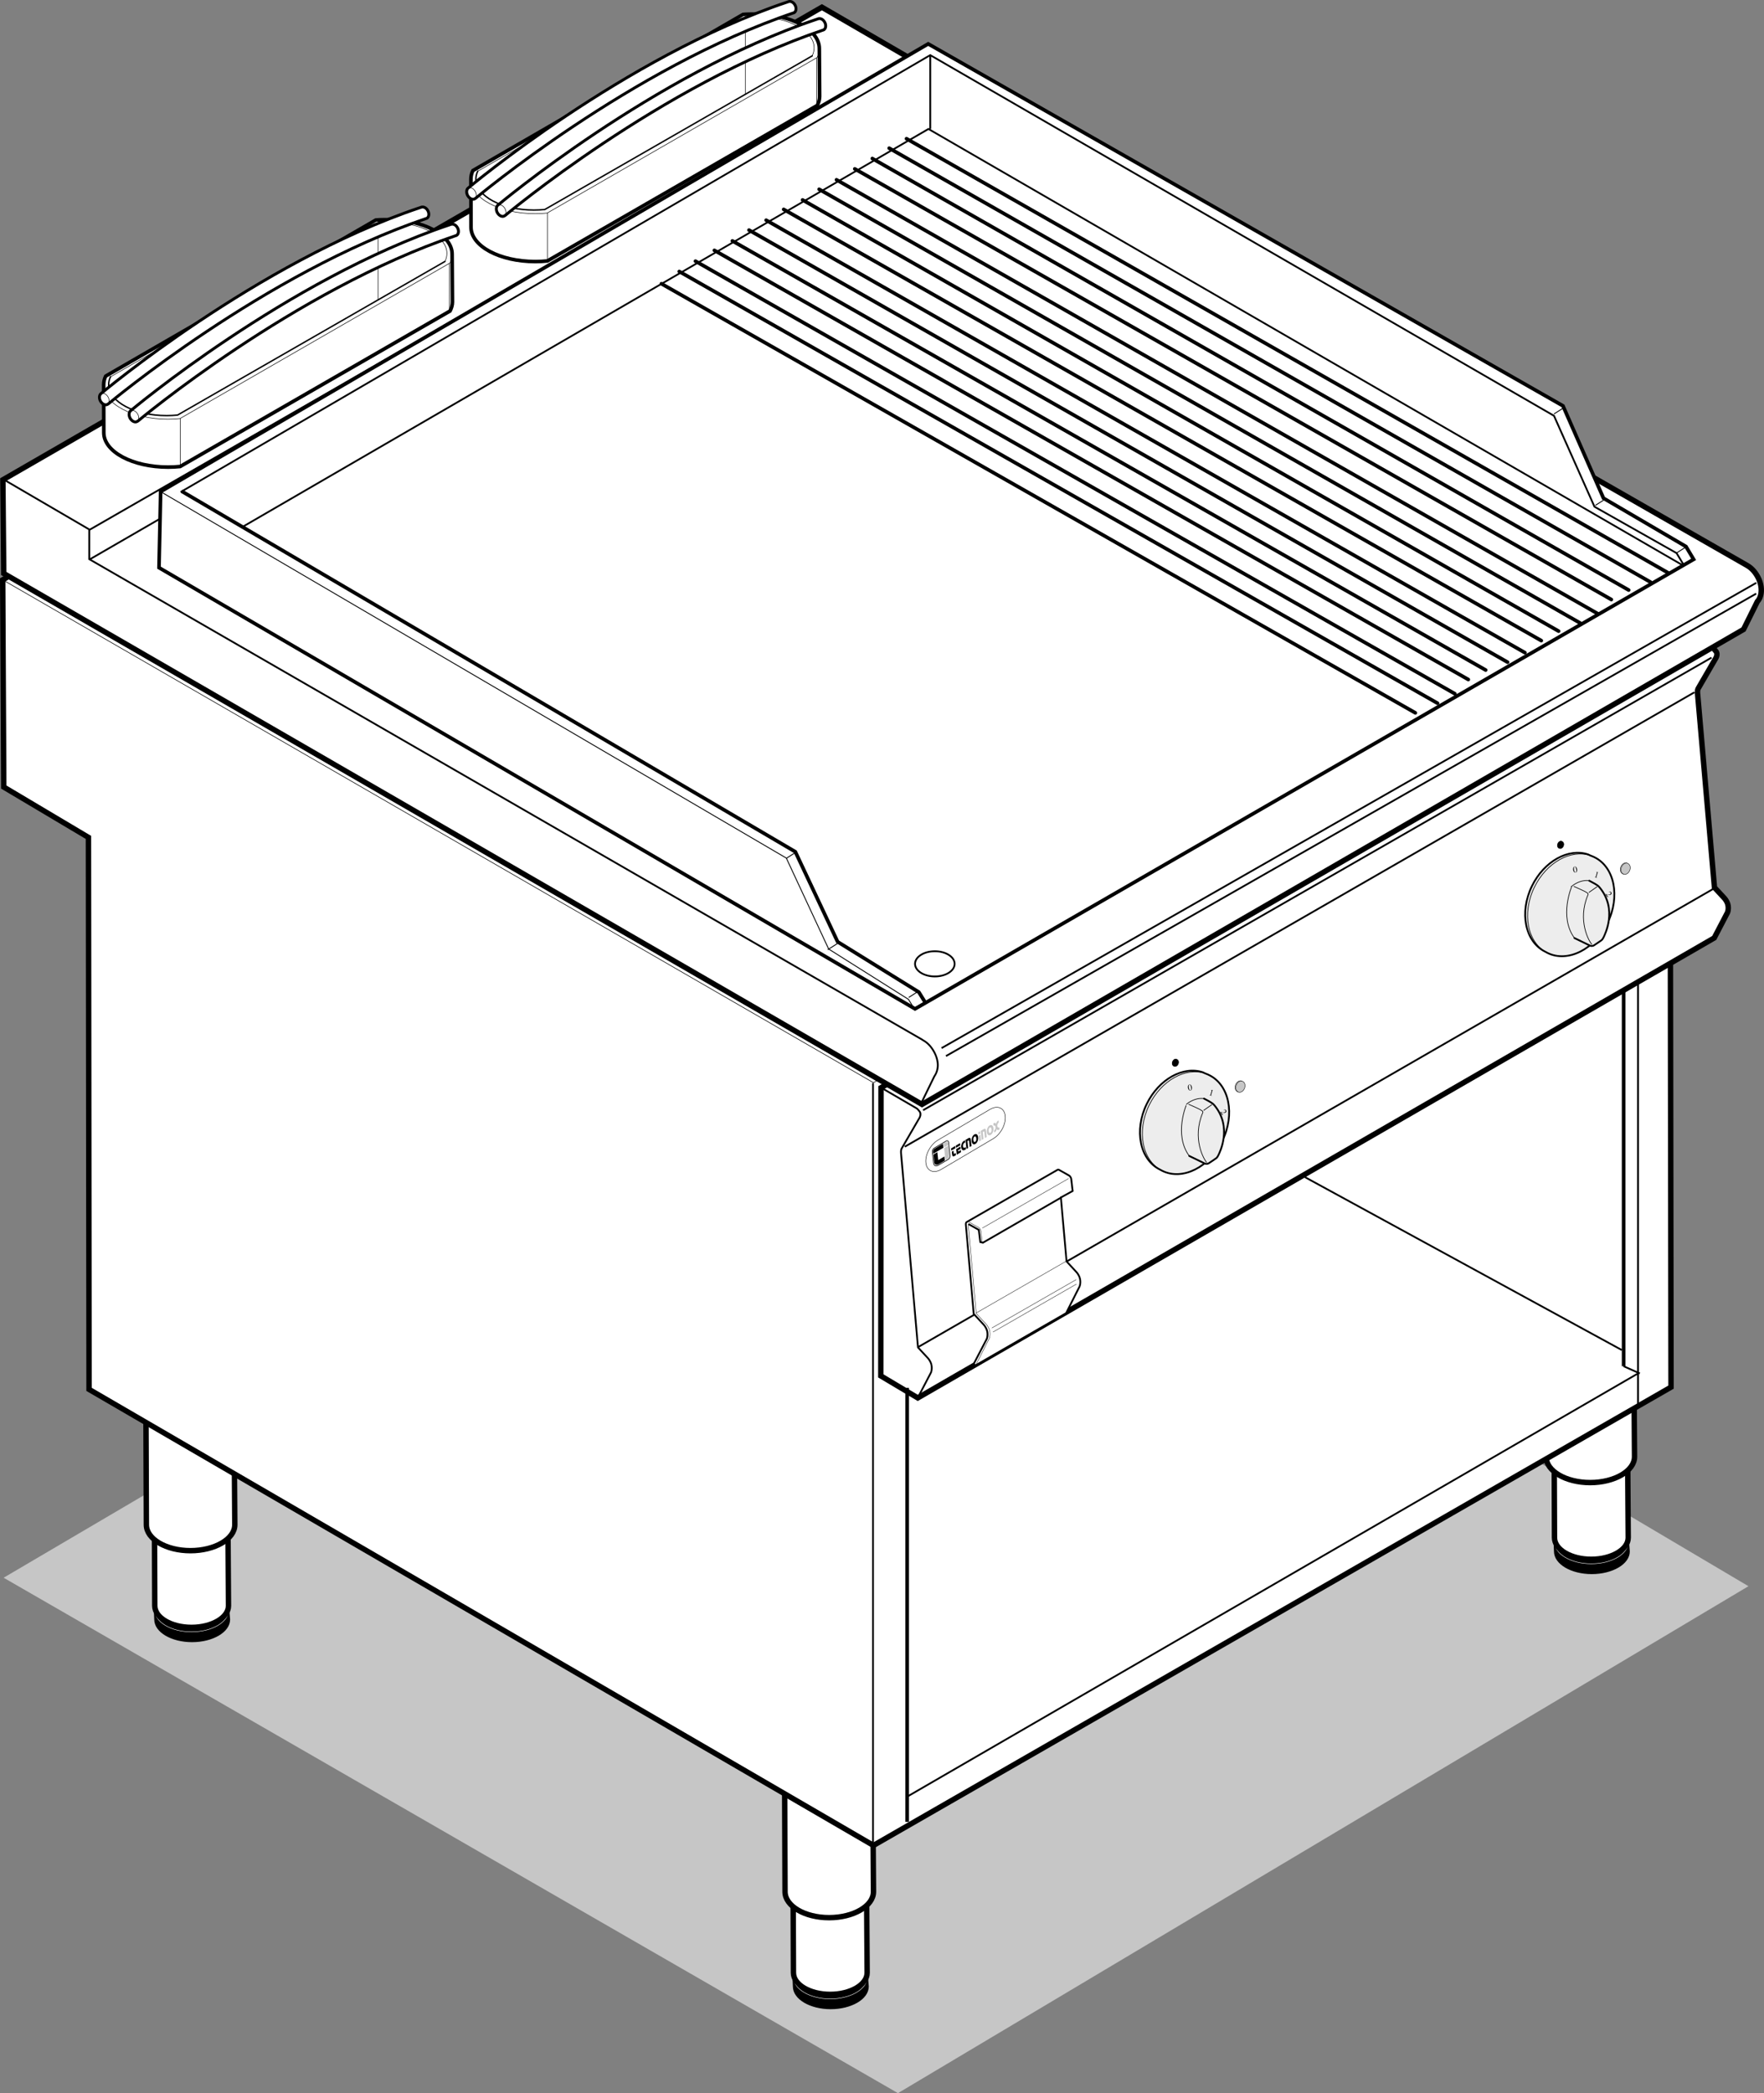 <?xml version="1.0" encoding="iso-8859-1"?>
<!-- Generator: Adobe Illustrator 23.0.6, SVG Export Plug-In . SVG Version: 6.00 Build 0)  -->
<svg version="1.1" id="Livello_1" xmlns="http://www.w3.org/2000/svg" xmlns:xlink="http://www.w3.org/1999/xlink" x="0px" y="0px"
	 viewBox="0 0 61.248 72.645" style="enable-background:new 0 0 61.248 72.645;" xml:space="preserve">
<rect x="0" y="0" width="61.248" height="72.645" fill="#808080" stroke="none"/>
<g>
	<polygon style="fill:#C6C6C6;" points="0.126,54.757 30.275,37.039 60.708,55.051 31.178,72.645 0.126,54.757 	"/>
	<path style="stroke:#000000;stroke-width:0.075;stroke-miterlimit:3.864;" d="M7.952,56.206c0,0.414-0.58,0.75-1.284,0.75
		c-0.704,0-1.275-0.336-1.275-0.75l-0.014-0.32c0-0.415,0.568-0.75,1.272-0.75c0.704,0,1.275,0.335,1.275,0.75L7.952,56.206
		L7.952,56.206z"/>
	<path style="fill:none;stroke:#FFFFFF;stroke-width:0.016;stroke-miterlimit:3.864;" d="M7.936,55.886
		c0,0.414-0.58,0.75-1.285,0.75c-0.704,0-1.275-0.336-1.275-0.75"/>
	<path style="fill:#FFFFFF;stroke:#000000;stroke-width:0.188;stroke-miterlimit:3.864;" d="M7.933,55.73
		c0,0.414-0.58,0.75-1.284,0.75s-1.275-0.336-1.275-0.75L5.36,51.911c0-0.414,0.568-0.75,1.272-0.75s1.275,0.336,1.275,0.75
		L7.933,55.73L7.933,55.73z"/>
	<path style="fill:none;stroke:#000000;stroke-width:0.016;stroke-miterlimit:3.864;" d="M7.917,51.911
		c0,0.414-0.58,0.75-1.284,0.75s-1.275-0.336-1.275-0.75"/>
	<path style="fill:#FFFFFF;stroke:#000000;stroke-width:0.188;stroke-miterlimit:3.864;" d="M8.153,52.918
		c0,0.497-0.696,0.9-1.541,0.9c-0.845,0-1.53-0.403-1.53-0.9l-0.017-4.582c0-0.497,0.682-0.899,1.527-0.899
		c0.845,0,1.53,0.402,1.53,0.899L8.153,52.918L8.153,52.918z"/>
	<path style="fill:none;stroke:#000000;stroke-width:0.019;stroke-miterlimit:3.864;" d="M8.134,48.336
		c0,0.497-0.696,0.9-1.541,0.9c-0.845,0-1.53-0.403-1.53-0.9"/>
	<path style="stroke:#000000;stroke-width:0.075;stroke-miterlimit:3.864;" d="M30.127,68.944c0,0.414-0.581,0.75-1.285,0.75
		c-0.704,0-1.275-0.336-1.275-0.75l-0.014-0.321c0-0.415,0.568-0.75,1.273-0.75c0.704,0,1.275,0.335,1.275,0.75L30.127,68.944
		L30.127,68.944z"/>
	<path style="fill:none;stroke:#FFFFFF;stroke-width:0.016;stroke-miterlimit:3.864;" d="M30.111,68.623
		c0,0.414-0.58,0.75-1.284,0.75c-0.705,0-1.275-0.336-1.275-0.75"/>
	<path style="fill:#FFFFFF;stroke:#000000;stroke-width:0.188;stroke-miterlimit:3.864;" d="M30.108,68.467
		c0,0.414-0.58,0.75-1.284,0.75c-0.704,0-1.275-0.336-1.275-0.75l-0.014-3.818c0-0.414,0.568-0.75,1.272-0.75
		c0.704,0,1.275,0.336,1.275,0.75L30.108,68.467L30.108,68.467z"/>
	<path style="fill:none;stroke:#000000;stroke-width:0.016;stroke-miterlimit:3.864;" d="M30.092,64.648
		c0,0.414-0.581,0.75-1.285,0.75c-0.704,0-1.275-0.336-1.275-0.75"/>
	<path style="fill:#FFFFFF;stroke:#000000;stroke-width:0.188;stroke-miterlimit:3.864;" d="M30.328,65.655
		c0,0.497-0.696,0.9-1.541,0.9c-0.845,0-1.53-0.403-1.53-0.9l-0.017-4.582c0-0.497,0.682-0.899,1.527-0.899
		c0.845,0,1.53,0.402,1.53,0.899L30.328,65.655L30.328,65.655z"/>
	<path style="fill:none;stroke:#000000;stroke-width:0.019;stroke-miterlimit:3.864;" d="M30.309,61.073
		c0,0.497-0.697,0.9-1.542,0.9c-0.845,0-1.53-0.403-1.53-0.9"/>
	<path style="stroke:#000000;stroke-width:0.075;stroke-miterlimit:3.864;" d="M56.551,53.844c0,0.414-0.58,0.75-1.284,0.75
		c-0.704,0-1.274-0.336-1.274-0.75l-0.014-0.321c0-0.414,0.568-0.75,1.273-0.75c0.704,0,1.274,0.336,1.274,0.75L56.551,53.844
		L56.551,53.844z"/>
	<path style="fill:none;stroke:#FFFFFF;stroke-width:0.016;stroke-miterlimit:3.864;" d="M56.536,53.523
		c0,0.414-0.58,0.75-1.284,0.75c-0.704,0-1.275-0.336-1.275-0.75"/>
	<path style="fill:#FFFFFF;stroke:#000000;stroke-width:0.188;stroke-miterlimit:3.864;" d="M56.533,53.367
		c0,0.414-0.58,0.75-1.284,0.75c-0.704,0-1.275-0.336-1.275-0.75l-0.014-3.818c0-0.414,0.568-0.75,1.273-0.75
		c0.704,0,1.274,0.336,1.274,0.75L56.533,53.367L56.533,53.367z"/>
	<path style="fill:none;stroke:#000000;stroke-width:0.016;stroke-miterlimit:3.864;" d="M56.517,49.549
		c0,0.414-0.58,0.75-1.284,0.75c-0.705,0-1.275-0.336-1.275-0.75"/>
	<path style="fill:#FFFFFF;stroke:#000000;stroke-width:0.188;stroke-miterlimit:3.864;" d="M56.753,50.556
		c0,0.497-0.696,0.899-1.542,0.899c-0.845,0-1.529-0.402-1.529-0.899l-0.017-4.582c0-0.497,0.682-0.9,1.526-0.9
		c0.846,0,1.53,0.403,1.53,0.9L56.753,50.556L56.753,50.556z"/>
	<path style="fill:none;stroke:#000000;stroke-width:0.019;stroke-miterlimit:3.864;" d="M56.734,45.974
		c0,0.497-0.696,0.9-1.542,0.9c-0.845,0-1.529-0.403-1.529-0.9"/>
	<polygon style="fill:#FFFFFF;stroke:#000000;stroke-width:0.188;stroke-miterlimit:3.864;" points="58.02,48.142 30.327,64.048 
		3.092,48.22 3.071,29.063 0.13,27.315 0.094,20.123 27.889,4.282 57.983,21.626 58.02,48.142 	"/>
	<polyline style="fill:none;stroke:#000000;stroke-width:0.021;stroke-miterlimit:3.864;" points="58.014,21.657 30.327,37.576 
		0.092,20.123 	"/>
	
		<line style="fill:none;stroke:#000000;stroke-width:0.062;stroke-miterlimit:3.864;" x1="30.311" y1="37.592" x2="30.311" y2="64.032"/>
	<path style="fill:#FFFFFF;stroke:#000000;stroke-width:0.188;stroke-miterlimit:3.864;" d="M31.866,48.516l-1.283-0.764
		L30.59,37.75l27.662-15.964l1.225,0.713c0.041,0.022,0.065,0.066,0.103,0.107c0.049,0.054,0.049,0.164-0.025,0.269l-0.574,0.989
		c-0.042,0.058-0.046,0.117-0.04,0.203l0.587,6.735l0.349,0.376c0.028,0.03,0.049,0.066,0.071,0.104
		c0.074,0.128,0.071,0.286,0.033,0.387l-0.461,0.883L31.866,48.516L31.866,48.516z"/>
	
		<line style="fill:none;stroke:#000000;stroke-width:0.062;stroke-miterlimit:3.864;" x1="32.051" y1="38.531" x2="59.426" y2="22.824"/>
	<path style="fill:#FFFFFF;stroke:#000000;stroke-width:0.016;stroke-miterlimit:3.864;" d="M32.678,40.587
		c-0.263,0.155-0.5,0.053-0.531-0.229c-0.03-0.281,0.157-0.634,0.419-0.789l1.809-1.067c0.262-0.154,0.498-0.052,0.528,0.229
		c0.031,0.281-0.156,0.635-0.418,0.789L32.678,40.587L32.678,40.587z"/>
	<path style="fill-rule:evenodd;clip-rule:evenodd;" d="M33.106,39.936l0.009,0.079c0.002,0.017,0.005,0.026,0.009,0.029
		c0.004,0.003,0.011,0.001,0.021-0.005l0.039-0.024l0.008,0.076l-0.056,0.033c-0.024,0.014-0.042,0.016-0.056,0.004
		c-0.013-0.011-0.021-0.036-0.025-0.075l-0.009-0.082L33.106,39.936L33.106,39.936z M33.165,39.773l0.009,0.075l-0.143,0.084
		l-0.008-0.075L33.165,39.773L33.165,39.773z"/>
	<path style="fill-rule:evenodd;clip-rule:evenodd;" d="M33.346,39.794l0.008,0.076l-0.088,0.052l0.005,0.043l0.088-0.053
		l0.008,0.076l-0.147,0.088l-0.021-0.194L33.346,39.794L33.346,39.794z M33.333,39.673l0.009,0.076l-0.148,0.087l-0.009-0.075
		L33.333,39.673L33.333,39.673z"/>
	<path d="M33.503,39.573l0.008,0.075l-0.021,0.014c-0.012,0.006-0.02,0.013-0.026,0.022c-0.007,0.008-0.013,0.018-0.018,0.029
		c-0.009,0.023-0.013,0.045-0.01,0.068c0.002,0.021,0.01,0.037,0.021,0.047c0.007,0.006,0.015,0.008,0.022,0.008
		c0.008-0.001,0.018-0.005,0.03-0.012l0.02-0.012l0.008,0.075l-0.029,0.018c-0.026,0.016-0.05,0.021-0.068,0.018
		c-0.023-0.006-0.041-0.025-0.054-0.054c-0.007-0.016-0.011-0.032-0.013-0.051c-0.003-0.024-0.002-0.05,0.003-0.077
		c0.004-0.021,0.01-0.04,0.018-0.059c0.012-0.027,0.026-0.049,0.045-0.066c0.011-0.01,0.023-0.019,0.037-0.027L33.503,39.573
		L33.503,39.573z"/>
	<path d="M33.522,39.562l0.096-0.057c0.014-0.008,0.025-0.013,0.035-0.015c0.009-0.002,0.018-0.001,0.025,0.003
		c0.009,0.005,0.015,0.013,0.02,0.023c0.004,0.012,0.008,0.026,0.01,0.046l0.023,0.212l-0.061,0.035l-0.022-0.207
		c-0.002-0.012-0.005-0.02-0.008-0.022c-0.004-0.002-0.011-0.001-0.02,0.005l-0.029,0.017l0.026,0.239l-0.061,0.036L33.522,39.562
		L33.522,39.562z"/>
	<path style="fill-rule:evenodd;clip-rule:evenodd;" d="M33.829,39.373c0.02-0.011,0.039-0.016,0.057-0.014
		c0.025,0.002,0.045,0.018,0.059,0.045c0.008,0.018,0.014,0.04,0.018,0.067c0.005,0.047-0.001,0.092-0.019,0.135
		c-0.018,0.043-0.043,0.074-0.075,0.094c-0.033,0.019-0.062,0.021-0.086,0.004c-0.026-0.019-0.042-0.051-0.047-0.1
		c-0.004-0.029-0.002-0.06,0.005-0.09c0.007-0.035,0.02-0.065,0.039-0.093C33.793,39.401,33.809,39.386,33.829,39.373L33.829,39.373
		z M33.837,39.445c-0.017,0.011-0.028,0.026-0.035,0.049c-0.007,0.021-0.008,0.045-0.005,0.071c0.003,0.028,0.01,0.049,0.021,0.061
		c0.01,0.011,0.023,0.012,0.039,0.002c0.018-0.011,0.029-0.027,0.036-0.052c0.006-0.021,0.007-0.043,0.004-0.068
		c-0.003-0.029-0.011-0.05-0.022-0.061C33.866,39.438,33.852,39.438,33.837,39.445L33.837,39.445z"/>
	<path style="fill-rule:evenodd;clip-rule:evenodd;fill:#C6C6C6;" d="M34.04,39.385l0.021,0.194L34,39.614l-0.021-0.193
		L34.04,39.385L34.04,39.385z M34.026,39.264l0.009,0.076l-0.061,0.035L33.965,39.3L34.026,39.264L34.026,39.264z"/>
	<path style="fill:#C6C6C6;" d="M34.052,39.248l0.096-0.057c0.014-0.008,0.025-0.013,0.035-0.015c0.009-0.002,0.018,0,0.025,0.004
		c0.008,0.004,0.014,0.012,0.019,0.023c0.005,0.011,0.008,0.026,0.01,0.046l0.024,0.211L34.2,39.497l-0.022-0.207
		c-0.002-0.013-0.004-0.02-0.008-0.022c-0.004-0.003-0.011-0.002-0.02,0.004l-0.028,0.017l0.025,0.239l-0.061,0.036L34.052,39.248
		L34.052,39.248z"/>
	<path style="fill-rule:evenodd;clip-rule:evenodd;fill:#C6C6C6;" d="M34.36,39.061c0.02-0.012,0.038-0.017,0.057-0.015
		c0.024,0.003,0.044,0.018,0.058,0.045c0.009,0.018,0.015,0.04,0.018,0.067c0.005,0.047-0.001,0.092-0.019,0.135
		c-0.018,0.043-0.043,0.074-0.075,0.094c-0.033,0.019-0.062,0.021-0.086,0.004c-0.026-0.018-0.042-0.051-0.047-0.099
		c-0.003-0.03-0.002-0.061,0.005-0.091c0.007-0.034,0.021-0.065,0.039-0.093C34.324,39.088,34.34,39.072,34.36,39.061L34.36,39.061z
		 M34.368,39.133c-0.017,0.01-0.028,0.025-0.035,0.048c-0.006,0.021-0.008,0.045-0.005,0.072c0.003,0.028,0.01,0.048,0.021,0.06
		c0.01,0.011,0.024,0.012,0.039,0.002c0.018-0.01,0.029-0.027,0.036-0.051c0.006-0.021,0.007-0.044,0.005-0.068
		c-0.004-0.03-0.011-0.051-0.022-0.062C34.396,39.124,34.383,39.124,34.368,39.133L34.368,39.133z"/>
	<path style="fill:#C6C6C6;" d="M34.671,38.883l0.008,0.075c-0.009,0.006-0.015,0.012-0.021,0.017
		c-0.004,0.005-0.009,0.012-0.014,0.02c-0.007,0.013-0.012,0.025-0.015,0.041c-0.004,0.015-0.004,0.029-0.003,0.042
		c0.003,0.025,0.012,0.042,0.026,0.051c0.007,0.004,0.013,0.006,0.02,0.005c0.006,0,0.015-0.004,0.024-0.009l0.008,0.074
		c-0.012,0.007-0.02,0.012-0.024,0.014c-0.005,0.002-0.011,0.004-0.017,0.005c-0.012,0.003-0.021,0.001-0.03-0.003
		c-0.009-0.005-0.019-0.015-0.027-0.027c-0.003,0.017-0.007,0.031-0.013,0.044c-0.007,0.016-0.016,0.029-0.026,0.041
		c-0.011,0.012-0.025,0.023-0.044,0.034l-0.008-0.074c0.012-0.008,0.021-0.016,0.027-0.024c0.009-0.013,0.016-0.027,0.02-0.044
		c0.004-0.018,0.006-0.033,0.004-0.05c-0.001-0.012-0.004-0.021-0.009-0.031c-0.005-0.009-0.011-0.016-0.017-0.019
		c-0.007-0.003-0.013-0.005-0.019-0.005c-0.007,0.001-0.016,0.004-0.026,0.008L34.49,38.99c0.011-0.007,0.019-0.011,0.024-0.014
		c0.006-0.002,0.012-0.004,0.018-0.005c0.012-0.002,0.022,0,0.03,0.006c0.009,0.005,0.017,0.014,0.025,0.028
		c0.004-0.021,0.009-0.037,0.015-0.051c0.008-0.017,0.017-0.029,0.027-0.04C34.639,38.904,34.654,38.894,34.671,38.883
		L34.671,38.883z"/>
	<path d="M32.448,39.867l0.293-0.173l0.015,0.141l-0.353,0.208l-0.007-0.062l-0.001-0.009
		C32.391,39.935,32.415,39.889,32.448,39.867L32.448,39.867z"/>
	<path style="fill:#C6C6C6;" d="M32.838,39.639C32.838,39.638,32.838,39.638,32.838,39.639c0.036-0.021,0.067-0.008,0.071,0.03
		l0.002,0.004l0.007,0.067l-0.141,0.083l-0.016-0.141L32.838,39.639L32.838,39.639z"/>
	<path style="fill:#C6C6C6;" d="M32.959,40.113c0.004,0.038-0.021,0.086-0.056,0.106l-0.005,0.004l-0.071,0.042l-0.046-0.417
		l0.141-0.083L32.959,40.113L32.959,40.113z"/>
	<path style="fill:none;stroke:#000000;stroke-width:0.023;stroke-miterlimit:3.864;" d="M32.573,40.445
		c-0.088,0.046-0.149,0.007-0.159-0.08l-0.002-0.017l-0.042-0.378c-0.004-0.036,0.026-0.101,0.06-0.12l0.426-0.252
		c0.038-0.022,0.075,0.003,0.078,0.039l0.053,0.479c0.005,0.044-0.026,0.102-0.066,0.124L32.573,40.445L32.573,40.445z"/>
	<path d="M32.437,40.339l-0.03-0.27l0.139-0.082l0.03,0.277c0.001,0,0.061-0.036,0.061-0.036l0.153-0.091l0.016,0.141l-0.193,0.114
		l-0.03,0.018C32.501,40.451,32.446,40.418,32.437,40.339L32.437,40.339z"/>
	<path style="fill:none;stroke:#000000;stroke-width:0.062;stroke-miterlimit:3.864;" d="M30.596,37.75l1.226,0.714
		c0.041,0.021,0.064,0.065,0.103,0.107c0.049,0.054,0.049,0.163-0.025,0.268l-0.574,0.988c-0.042,0.058-0.046,0.116-0.04,0.203
		l0.587,6.734l0.349,0.376c0.028,0.03,0.049,0.065,0.071,0.105c0.074,0.129,0.07,0.286,0.033,0.387l-0.461,0.883 M31.415,39.798
		l27.418-15.771 M31.878,46.752l27.627-15.913"/>
	<path style="fill:#FFFFFF;stroke:#000000;stroke-width:0.188;stroke-miterlimit:3.864;" d="M60.537,21.845L32.013,38.329
		L0.129,19.902L0.1,16.652L28.537,0.251l3.046,1.766L31.576,2.98l29.071,16.637c0.143,0.077,0.271,0.206,0.368,0.376
		c0.188,0.326,0.181,0.693,0.001,0.886L60.537,21.845L60.537,21.845z"/>
	<path style="fill:none;stroke:#000000;stroke-width:0.062;stroke-miterlimit:3.864;" d="M60.98,20.228L32.693,36.376
		 M60.976,20.603l-28.13,16.049 M0.1,16.626l3,1.75v1.031l28.914,16.672l0.034,0.023c0.143,0.077,0.271,0.206,0.368,0.375
		c0.188,0.325,0.191,0.641,0.027,0.875l-0.469,0.961 M3.1,19.423L31.584,2.954 M3.1,18.392L31.584,2.024"/>
	
		<line style="fill:none;stroke:#000000;stroke-width:0.125;stroke-miterlimit:3.864;" x1="31.498" y1="48.167" x2="31.498" y2="63.23"/>
	<path style="fill:none;stroke:#000000;stroke-width:0.062;stroke-miterlimit:3.864;" d="M56.874,34.104v14.751 M31.498,62.355
		l25.376-14.688"/>
	
		<line style="fill:none;stroke:#000000;stroke-width:0.125;stroke-miterlimit:3.864;" x1="56.374" y1="34.354" x2="56.374" y2="47.417"/>
	<path style="fill:none;stroke:#000000;stroke-width:0.062;stroke-miterlimit:3.864;" d="M56.374,47.417l0.562,0.25
		 M56.311,46.855l-11-6"/>
	<path style="fill:#EDEDED;stroke:#000000;stroke-width:0.062;stroke-linecap:round;stroke-miterlimit:3.864;" d="M40.279,40.594
		c-0.701-0.343-0.911-1.361-0.463-2.28c0.421-0.863,1.27-1.328,1.953-1.097l0.079,0.038c0.046,0.016,0.089,0.034,0.134,0.057
		c0.701,0.342,0.907,1.363,0.459,2.282c-0.447,0.918-1.38,1.386-2.081,1.043L40.279,40.594L40.279,40.594z"/>
	<path style="fill:none;stroke:#000000;stroke-width:0.024;stroke-miterlimit:3.864;" d="M40.361,40.637
		c-0.702-0.342-0.908-1.364-0.461-2.282c0.42-0.859,1.263-1.324,1.944-1.1"/>
	<path style="fill:#EDEDED;stroke:#000000;stroke-width:0.024;stroke-miterlimit:3.864;" d="M41.293,40.12l0.551,0.267
		c0,0,0.059,0.024,0.125-0.012c0.042-0.024,0.26-0.176,0.26-0.176s0.038-0.023,0.079-0.114c0.038-0.081,0.494-0.958-0.142-1.724
		c-0.037-0.045-0.044-0.046-0.078-0.072c-0.046-0.036-0.282-0.16-0.282-0.16c-0.194-0.031-0.413,0.04-0.603,0.187
		C41.203,38.315,40.741,39.375,41.293,40.12L41.293,40.12z"/>
	<path style="fill:none;stroke:#000000;stroke-width:0.024;stroke-miterlimit:3.864;" d="M41.79,38.539l0.29-0.203 M41.897,40.342
		c-0.093-0.094-0.518-0.829-0.136-1.723c0.022-0.054-0.03-0.065-0.064-0.093c-0.045-0.036-0.429-0.202-0.429-0.202"/>
	<path style="fill:none;stroke:#000000;stroke-width:0.062;stroke-linecap:round;stroke-miterlimit:3.864;" d="M41.293,40.119
		l0.55,0.267c0,0,0.059,0.024,0.124-0.012c0.043-0.024,0.26-0.176,0.26-0.176s0.038-0.023,0.08-0.113
		c0.037-0.082,0.493-0.959-0.142-1.725c-0.038-0.045-0.045-0.045-0.079-0.072c-0.045-0.037-0.281-0.16-0.281-0.16"/>
	<path style="fill-rule:evenodd;clip-rule:evenodd;" d="M41.358,37.808c0.003-0.017,0.002-0.039-0.003-0.069
		c-0.004-0.024-0.009-0.043-0.014-0.057c-0.011-0.025-0.024-0.037-0.041-0.034c-0.017,0.003-0.025,0.018-0.027,0.047
		c-0.001,0.015,0,0.034,0.004,0.058c0.004,0.022,0.009,0.04,0.014,0.053c0.01,0.023,0.024,0.034,0.041,0.031
		C41.346,37.834,41.355,37.824,41.358,37.808L41.358,37.808z M41.358,37.667c0.013,0.018,0.021,0.038,0.025,0.064
		c0.003,0.019,0.003,0.038,0,0.057c-0.007,0.034-0.023,0.054-0.052,0.058c-0.02,0.003-0.037-0.003-0.052-0.019
		c-0.017-0.017-0.027-0.041-0.032-0.073c-0.004-0.025-0.003-0.048,0.003-0.067c0.008-0.026,0.024-0.042,0.05-0.046
		C41.323,37.636,41.342,37.646,41.358,37.667L41.358,37.667z"/>
	<path style="fill-rule:evenodd;clip-rule:evenodd;" d="M42.103,37.828c0,0,0,0.001,0,0.002l-0.05,0.172
		c-0.002,0.008-0.001,0.013,0.002,0.016c0.004,0.004,0.01,0.007,0.021,0.011l-0.001,0.004l-0.08-0.023l0.001-0.005
		c0.012,0.003,0.02,0.004,0.024,0.002c0.005-0.001,0.008-0.007,0.011-0.015l0.038-0.133c0.001-0.005,0.001-0.008,0.001-0.011
		c-0.001-0.003-0.003-0.005-0.007-0.006c-0.002-0.001-0.006-0.001-0.01-0.001c-0.005,0-0.009,0.001-0.013,0.001l0.001-0.004
		l0.061-0.012L42.103,37.828L42.103,37.828L42.103,37.828z"/>
	<path style="fill-rule:evenodd;clip-rule:evenodd;" d="M42.369,38.593c0.051,0.009,0.088,0.014,0.109,0.015
		c0.023,0.001,0.04-0.003,0.054-0.013c0.013-0.008,0.02-0.018,0.021-0.028c0.002-0.011,0-0.021-0.006-0.03
		c-0.008-0.011-0.019-0.017-0.031-0.018c-0.007-0.001-0.017,0-0.028,0.003l-0.003-0.006c0.022-0.009,0.04-0.011,0.054-0.006
		c0.015,0.005,0.025,0.013,0.032,0.023c0.01,0.015,0.013,0.028,0.01,0.043c-0.003,0.015-0.011,0.026-0.024,0.035
		c-0.013,0.009-0.029,0.013-0.048,0.012c-0.02-0.001-0.055-0.006-0.108-0.016l0.039,0.057c0.005,0.008,0.01,0.013,0.014,0.015
		c0.004,0.002,0.011,0.003,0.021,0.002v0.004l-0.043,0.01l-0.066-0.099L42.369,38.593L42.369,38.593z"/>
	<path style="fill:#C6C6C6;stroke:#000000;stroke-width:0.015;stroke-miterlimit:3.864;" d="M42.972,37.891
		c-0.079-0.03-0.111-0.139-0.071-0.241c0.037-0.098,0.124-0.155,0.2-0.137l0.024,0.011c0.005,0.001,0.01,0.002,0.015,0.004
		c0.079,0.03,0.111,0.139,0.071,0.242c-0.039,0.103-0.136,0.162-0.215,0.132L42.972,37.891L42.972,37.891z"/>
	<path style="fill:none;stroke:#000000;stroke-width:0.011;stroke-miterlimit:3.864;" d="M42.998,37.901
		c-0.079-0.03-0.111-0.139-0.071-0.241c0.037-0.097,0.123-0.155,0.199-0.137"/>
	<path style="stroke:#000000;stroke-width:0.017;stroke-miterlimit:3.864;" d="M40.756,37c-0.051-0.019-0.071-0.088-0.046-0.154
		c0.024-0.062,0.08-0.1,0.129-0.088l0.016,0.007c0.003,0.001,0.006,0.002,0.01,0.003c0.05,0.02,0.07,0.089,0.045,0.155
		c-0.025,0.066-0.087,0.104-0.137,0.085L40.756,37L40.756,37z"/>
	<path style="fill:none;stroke:#000000;stroke-width:0.011;stroke-miterlimit:3.864;" d="M40.773,37.008
		c-0.051-0.02-0.071-0.09-0.046-0.155c0.023-0.062,0.079-0.099,0.127-0.088"/>
	<path style="fill:#EDEDED;stroke:#000000;stroke-width:0.062;stroke-linecap:round;stroke-miterlimit:3.864;" d="M53.654,33.031
		c-0.701-0.342-0.911-1.362-0.463-2.28c0.421-0.863,1.27-1.328,1.953-1.096l0.078,0.038c0.047,0.016,0.09,0.034,0.135,0.056
		c0.701,0.342,0.907,1.364,0.459,2.283c-0.448,0.918-1.38,1.385-2.081,1.043L53.654,33.031L53.654,33.031z"/>
	<path style="fill:none;stroke:#000000;stroke-width:0.024;stroke-miterlimit:3.864;" d="M53.736,33.074
		c-0.702-0.342-0.908-1.364-0.46-2.282c0.419-0.86,1.263-1.324,1.943-1.099"/>
	<path style="fill:#EDEDED;stroke:#000000;stroke-width:0.024;stroke-miterlimit:3.864;" d="M54.668,32.558l0.551,0.266
		c0,0,0.059,0.024,0.125-0.012c0.042-0.024,0.26-0.176,0.26-0.176s0.038-0.023,0.079-0.113c0.038-0.082,0.494-0.958-0.142-1.724
		c-0.037-0.045-0.044-0.046-0.078-0.073c-0.046-0.036-0.282-0.16-0.282-0.16c-0.194-0.031-0.413,0.04-0.603,0.187
		C54.578,30.753,54.116,31.813,54.668,32.558L54.668,32.558z"/>
	<path style="fill:none;stroke:#000000;stroke-width:0.024;stroke-miterlimit:3.864;" d="M55.165,30.976l0.29-0.203
		 M55.272,32.779c-0.092-0.094-0.518-0.828-0.136-1.722c0.022-0.054-0.029-0.065-0.064-0.092c-0.045-0.036-0.43-0.203-0.43-0.203"/>
	<path style="fill:none;stroke:#000000;stroke-width:0.062;stroke-linecap:round;stroke-miterlimit:3.864;" d="M54.668,32.557
		l0.55,0.267c0,0,0.059,0.024,0.124-0.013c0.043-0.024,0.26-0.176,0.26-0.176s0.038-0.023,0.08-0.113
		c0.037-0.082,0.493-0.958-0.143-1.724c-0.037-0.044-0.044-0.045-0.078-0.072c-0.045-0.037-0.281-0.16-0.281-0.16"/>
	<path style="fill-rule:evenodd;clip-rule:evenodd;" d="M54.733,30.246c0.003-0.017,0.002-0.04-0.003-0.07
		c-0.004-0.024-0.009-0.043-0.014-0.057c-0.011-0.025-0.024-0.037-0.041-0.034c-0.017,0.003-0.025,0.018-0.027,0.046
		c-0.001,0.015,0,0.035,0.004,0.058c0.004,0.022,0.008,0.04,0.014,0.053c0.011,0.024,0.024,0.034,0.041,0.032
		C54.721,30.272,54.73,30.262,54.733,30.246L54.733,30.246z M54.733,30.104c0.014,0.018,0.021,0.039,0.025,0.064
		c0.003,0.02,0.003,0.038,0,0.056c-0.007,0.035-0.023,0.054-0.052,0.058c-0.02,0.003-0.037-0.003-0.052-0.018
		c-0.017-0.017-0.027-0.041-0.032-0.073c-0.004-0.025-0.003-0.048,0.003-0.067c0.008-0.027,0.024-0.042,0.05-0.046
		C54.698,30.073,54.717,30.083,54.733,30.104L54.733,30.104z"/>
	<path style="fill-rule:evenodd;clip-rule:evenodd;" d="M55.478,30.266c0,0,0,0,0,0.001l-0.05,0.172
		c-0.002,0.007-0.001,0.012,0.002,0.016c0.003,0.003,0.011,0.006,0.021,0.01l-0.001,0.004l-0.081-0.023l0.002-0.004
		c0.012,0.003,0.02,0.003,0.024,0.001c0.005-0.001,0.008-0.006,0.011-0.015l0.038-0.133c0.001-0.005,0.001-0.008,0.001-0.011
		c0-0.003-0.003-0.005-0.007-0.006c-0.002,0-0.006-0.001-0.01,0c-0.005,0-0.009,0-0.013,0.001l0.001-0.004l0.061-0.012l0.002,0
		C55.478,30.265,55.478,30.266,55.478,30.266L55.478,30.266z"/>
	<path style="fill-rule:evenodd;clip-rule:evenodd;" d="M55.743,31.03c0.052,0.009,0.089,0.014,0.11,0.015
		c0.023,0.001,0.04-0.003,0.054-0.013c0.013-0.008,0.02-0.018,0.021-0.028c0.002-0.011,0-0.021-0.006-0.03
		c-0.008-0.011-0.019-0.017-0.031-0.019c-0.007,0-0.017,0-0.028,0.003l-0.003-0.006c0.022-0.009,0.04-0.01,0.054-0.006
		c0.015,0.005,0.025,0.013,0.032,0.024c0.01,0.014,0.013,0.028,0.01,0.042c-0.003,0.015-0.011,0.026-0.023,0.035
		c-0.014,0.009-0.029,0.013-0.048,0.012c-0.019-0.001-0.055-0.006-0.108-0.016l0.039,0.057c0.005,0.008,0.01,0.013,0.014,0.015
		c0.004,0.002,0.011,0.003,0.021,0.002v0.004l-0.043,0.009l-0.066-0.099L55.743,31.03L55.743,31.03z"/>
	<path style="fill:#C6C6C6;stroke:#000000;stroke-width:0.015;stroke-miterlimit:3.864;" d="M56.347,30.328
		c-0.079-0.03-0.111-0.138-0.071-0.241c0.037-0.097,0.124-0.155,0.2-0.137l0.024,0.01c0.005,0.002,0.01,0.003,0.015,0.005
		c0.079,0.03,0.111,0.138,0.071,0.242c-0.039,0.103-0.136,0.162-0.214,0.132L56.347,30.328L56.347,30.328z"/>
	<path style="fill:none;stroke:#000000;stroke-width:0.011;stroke-miterlimit:3.864;" d="M56.373,30.339
		c-0.079-0.031-0.111-0.139-0.071-0.242c0.037-0.096,0.123-0.154,0.199-0.137"/>
	<path style="stroke:#000000;stroke-width:0.017;stroke-miterlimit:3.864;" d="M54.131,29.438
		c-0.05-0.019-0.071-0.088-0.046-0.155c0.024-0.062,0.08-0.099,0.129-0.087l0.016,0.007c0.003,0,0.006,0.001,0.01,0.003
		c0.05,0.019,0.07,0.089,0.045,0.155c-0.025,0.066-0.087,0.104-0.137,0.084L54.131,29.438L54.131,29.438z"/>
	<path style="fill:none;stroke:#000000;stroke-width:0.011;stroke-miterlimit:3.864;" d="M54.148,29.445
		c-0.051-0.019-0.071-0.089-0.046-0.155c0.023-0.061,0.079-0.099,0.127-0.087"/>
	<path style="fill:#FFFFFF;stroke:#000000;stroke-width:0.062;stroke-miterlimit:3.864;" d="M31.631,32.9
		c0-0.242,0.309-0.438,0.688-0.438c0.38,0,0.688,0.196,0.688,0.438c0,0.242-0.308,0.438-0.688,0.438
		C31.94,33.337,31.631,33.142,31.631,32.9L31.631,32.9z"/>
	<path style="fill:#FFFFFF;stroke:#000000;stroke-width:0.125;stroke-miterlimit:3.864;" d="M28.459,3.347
		c0,0.108-0.031,0.212-0.082,0.312l-9.372,5.398c-0.136,0.014-0.277,0.021-0.42,0.021c-1.232,0-2.231-0.534-2.231-1.194
		l-0.004-1.662c0-0.105,0.023-0.206,0.07-0.302l9.378-5.418c0.127-0.012,0.285-0.012,0.419-0.012c1.232,0,2.231,0.535,2.231,1.194
		L28.459,3.347L28.459,3.347z"/>
	<path style="fill:none;stroke:#000000;stroke-width:0.019;stroke-miterlimit:3.864;" d="M28.452,1.685
		c0,0.108-0.031,0.212-0.082,0.312l-9.372,5.398c-0.136,0.014-0.277,0.021-0.42,0.021c-1.232,0-2.231-0.534-2.231-1.193
		 M19.01,7.391v1.65 M25.878,0.603v2.65 M28.354,2.016v1.65"/>
	<path style="fill:none;stroke:#000000;stroke-width:0.05;stroke-linecap:round;stroke-miterlimit:3.864;" d="M28.199,1.94
		l-9.283,5.331c-0.123,0.013-0.25,0.019-0.38,0.019c-1.112,0-2.013-0.482-2.013-1.077c0-0.094,0.022-0.186,0.065-0.273"/>
	<path style="fill:none;stroke:#000000;stroke-width:0.019;stroke-miterlimit:3.864;" d="M16.592,5.941l9.283-5.348
		c0.115-0.011,0.257-0.011,0.378-0.011c1.112,0,2.014,0.483,2.014,1.077c0,0.098-0.024,0.192-0.069,0.281"/>
	<path style="fill:#FFFFFF;stroke:#000000;stroke-width:0.1;stroke-miterlimit:3.864;" d="M27.316,0.078
		c-5.65,1.9-11.065,6.453-11.065,6.453c-0.057,0.048-0.066,0.164-0.011,0.259c0.059,0.103,0.167,0.153,0.239,0.112l0.035-0.021
		c0,0,5.409-4.54,11.059-6.441c0.072-0.041,0.089-0.164,0.03-0.267c-0.06-0.103-0.152-0.145-0.238-0.112
		C27.358,0.064,27.321,0.074,27.316,0.078L27.316,0.078z"/>
	<path style="fill:none;stroke:#000000;stroke-width:0.019;stroke-miterlimit:3.864;" d="M16.251,6.54
		c0.005-0.004,0.006-0.008,0.011-0.011C16.334,6.487,16.44,6.537,16.5,6.64c0.06,0.103,0.05,0.22-0.022,0.262"/>
	<path style="fill:#FFFFFF;stroke:#000000;stroke-width:0.1;stroke-miterlimit:3.864;" d="M28.346,0.673
		c-5.65,1.9-11.065,6.452-11.065,6.452c-0.057,0.049-0.066,0.164-0.011,0.26c0.06,0.103,0.167,0.153,0.239,0.111l0.035-0.021
		c0,0,5.409-4.54,11.059-6.44c0.072-0.041,0.09-0.164,0.03-0.267c-0.059-0.104-0.152-0.145-0.238-0.112
		C28.388,0.659,28.351,0.669,28.346,0.673L28.346,0.673z"/>
	<path style="fill:none;stroke:#000000;stroke-width:0.019;stroke-miterlimit:3.864;" d="M17.281,7.134
		c0.005-0.004,0.005-0.008,0.011-0.011c0.072-0.041,0.179,0.009,0.238,0.112c0.06,0.104,0.05,0.221-0.022,0.262"/>
	<path style="fill:#FFFFFF;stroke:#000000;stroke-width:0.125;stroke-miterlimit:3.864;" d="M15.709,10.481
		c0,0.108-0.031,0.212-0.082,0.312l-9.372,5.398c-0.136,0.014-0.277,0.021-0.42,0.021c-1.232,0-2.231-0.534-2.231-1.194
		l-0.004-1.662c0-0.104,0.023-0.206,0.07-0.302l9.378-5.417c0.127-0.012,0.285-0.013,0.419-0.013c1.232,0,2.231,0.535,2.231,1.194
		L15.709,10.481L15.709,10.481z"/>
	<path style="fill:none;stroke:#000000;stroke-width:0.019;stroke-miterlimit:3.864;" d="M15.702,8.818
		c0,0.108-0.031,0.212-0.082,0.312l-9.372,5.398c-0.136,0.014-0.277,0.021-0.42,0.021c-1.232,0-2.231-0.534-2.231-1.193
		 M6.26,14.524v1.65 M13.128,7.737v2.65 M15.604,9.149v1.65"/>
	<path style="fill:none;stroke:#000000;stroke-width:0.05;stroke-linecap:round;stroke-miterlimit:3.864;" d="M15.449,9.074
		l-9.283,5.331c-0.123,0.013-0.25,0.019-0.38,0.019c-1.112,0-2.013-0.482-2.013-1.077c0-0.094,0.022-0.186,0.065-0.273"/>
	<path style="fill:none;stroke:#000000;stroke-width:0.019;stroke-miterlimit:3.864;" d="M3.842,13.075l9.283-5.348
		c0.115-0.011,0.257-0.011,0.378-0.011c1.112,0,2.014,0.482,2.014,1.077c0,0.098-0.024,0.192-0.069,0.281"/>
	<path style="fill:#FFFFFF;stroke:#000000;stroke-width:0.1;stroke-miterlimit:3.864;" d="M14.566,7.212
		c-5.65,1.9-11.065,6.453-11.065,6.453c-0.057,0.048-0.066,0.165-0.011,0.259c0.059,0.103,0.167,0.153,0.239,0.112l0.035-0.021
		c0,0,5.409-4.54,11.059-6.44c0.072-0.041,0.089-0.165,0.03-0.268c-0.06-0.103-0.152-0.144-0.238-0.112
		C14.608,7.197,14.571,7.208,14.566,7.212L14.566,7.212z"/>
	<path style="fill:none;stroke:#000000;stroke-width:0.019;stroke-miterlimit:3.864;" d="M3.501,13.673
		c0.005-0.004,0.006-0.008,0.011-0.011c0.072-0.042,0.178,0.009,0.238,0.112c0.06,0.103,0.05,0.22-0.022,0.262"/>
	<path style="fill:#FFFFFF;stroke:#000000;stroke-width:0.1;stroke-miterlimit:3.864;" d="M15.596,7.807
		c-5.65,1.9-11.065,6.452-11.065,6.452c-0.057,0.049-0.066,0.165-0.011,0.26c0.06,0.103,0.167,0.153,0.239,0.111l0.035-0.021
		c0,0,5.409-4.54,11.059-6.44c0.072-0.041,0.09-0.164,0.03-0.267c-0.059-0.104-0.152-0.145-0.238-0.112
		C15.638,7.793,15.601,7.803,15.596,7.807L15.596,7.807z"/>
	<path style="fill:none;stroke:#000000;stroke-width:0.019;stroke-miterlimit:3.864;" d="M4.531,14.268
		c0.005-0.004,0.005-0.008,0.011-0.011c0.072-0.041,0.179,0.009,0.238,0.112c0.06,0.104,0.05,0.221-0.022,0.262"/>
	<path style="fill:#FFFFFF;stroke:#000000;stroke-width:0.062;stroke-miterlimit:3.864;" d="M36.715,40.602
		c0.021-0.013,0.037-0.01,0.062,0.003l0.341,0.193c0.023,0.012,0.04,0.033,0.056,0.061c0.017,0.028,0.024,0.059,0.024,0.085
		l0.045,0.391l-0.408,0.225l0.197,2.218l0.348,0.377c0.029,0.03,0.049,0.064,0.071,0.104c0.074,0.129,0.071,0.286,0.034,0.387
		l-0.469,0.929l-3.135,1.806l-0.08-0.03l0.461-0.883c0.038-0.101,0.041-0.258-0.033-0.387c-0.022-0.039-0.043-0.073-0.071-0.103
		l-0.349-0.377l-0.273-3.095l-0.001-0.023c-0.001-0.032,0.01-0.06,0.032-0.072L36.715,40.602L36.715,40.602z"/>
	<path style="fill:none;stroke:#000000;stroke-width:0.013;stroke-miterlimit:3.864;" d="M33.624,42.481l-0.006,0.015l0.277,3.088
		l0.349,0.376c0.028,0.03,0.048,0.065,0.071,0.105c0.074,0.129,0.07,0.286,0.033,0.387l-0.469,0.928 M33.579,42.408
		c0.021-0.013,0.037-0.011,0.062,0.003l0.341,0.192c0.023,0.013,0.04,0.034,0.056,0.061c0.017,0.029,0.024,0.06,0.023,0.086
		l0.045,0.39 M33.899,45.566l3.125-1.797 M34.438,46.09l2.93-1.68 M34.477,46.231l2.898-1.665"/>
	<polyline style="fill:none;stroke:#000000;stroke-width:0.062;stroke-miterlimit:3.864;" points="33.622,42.481 33.985,42.684 
		34.036,43.106 34.128,43.129 36.843,41.563 	"/>
	
		<line style="fill:none;stroke:#000000;stroke-width:0.013;stroke-miterlimit:3.864;" x1="34.11" y1="42.621" x2="37.102" y2="40.902"/>
	<polygon style="fill:#FFFFFF;stroke:#000000;stroke-width:0.125;stroke-miterlimit:3.864;" points="5.577,17.062 32.228,1.523 
		54.268,14.086 55.675,17.291 58.539,18.968 58.805,19.413 31.771,35.014 5.521,19.702 5.577,17.062 	"/>
	
		<line style="fill:none;stroke:#FFFFFF;stroke-width:0.062;stroke-miterlimit:3.864;" x1="31.834" y1="32.327" x2="31.834" y2="34.889"/>
	<polyline style="fill:none;stroke:#000000;stroke-width:0.125;stroke-miterlimit:3.864;" points="32.142,34.819 31.903,34.433 
		29.084,32.687 27.615,29.562 6.302,17.045 	"/>
	<path style="fill:none;stroke:#000000;stroke-width:0.062;stroke-miterlimit:3.864;" d="M58.445,19.582l-0.233-0.386l-2.85-1.61
		l-1.406-3.156L32.299,1.913L6.271,17.077 M58.424,19.617L32.237,4.476L8.459,18.264 M32.299,1.913v2.562"/>
	<polyline style="fill:none;stroke:#000000;stroke-width:0.031;stroke-miterlimit:3.864;" points="31.709,34.952 31.542,34.683 
		28.772,32.937 27.302,29.781 5.575,17.062 	"/>
	<path style="fill:#FFFFFF;stroke:#000000;stroke-width:0.062;stroke-miterlimit:3.864;" d="M31.771,33.452
		c0-0.242,0.308-0.438,0.688-0.438c0.38,0,0.687,0.196,0.687,0.438c0,0.241-0.308,0.437-0.687,0.437
		C32.079,33.889,31.771,33.693,31.771,33.452L31.771,33.452z"/>
	<path style="fill:none;stroke:#000000;stroke-width:0.031;stroke-miterlimit:3.864;" d="M53.956,14.367l0.344-0.219
		 M55.393,17.539l0.344-0.219 M58.206,19.195l0.344-0.219 M27.302,29.789l0.344-0.219 M28.74,32.96l0.344-0.219 M31.552,34.617
		l0.344-0.219"/>
	<path style="fill:none;stroke:#000000;stroke-width:0.125;stroke-linecap:round;stroke-miterlimit:3.864;" d="M31.475,4.814
		l26.437,15.063 M30.874,5.143l26.437,15.062 M30.288,5.502l26.261,14.977 M29.679,5.861l26.268,14.947 M29.044,6.24l26.437,15.062
		 M28.441,6.569l26.437,15.062 M27.866,6.939l26.251,14.966 M27.21,7.267l26.305,14.967 M26.601,7.642l26.346,15.01 M26.006,7.986
		l26.338,14.996 M25.429,8.361l26.155,14.894 M24.804,8.689l26.177,14.895 M24.147,9.064l26.368,15.014 M23.585,9.423l26.328,14.984
		 M22.965,9.847l26.177,14.894"/>
</g>
</svg>
